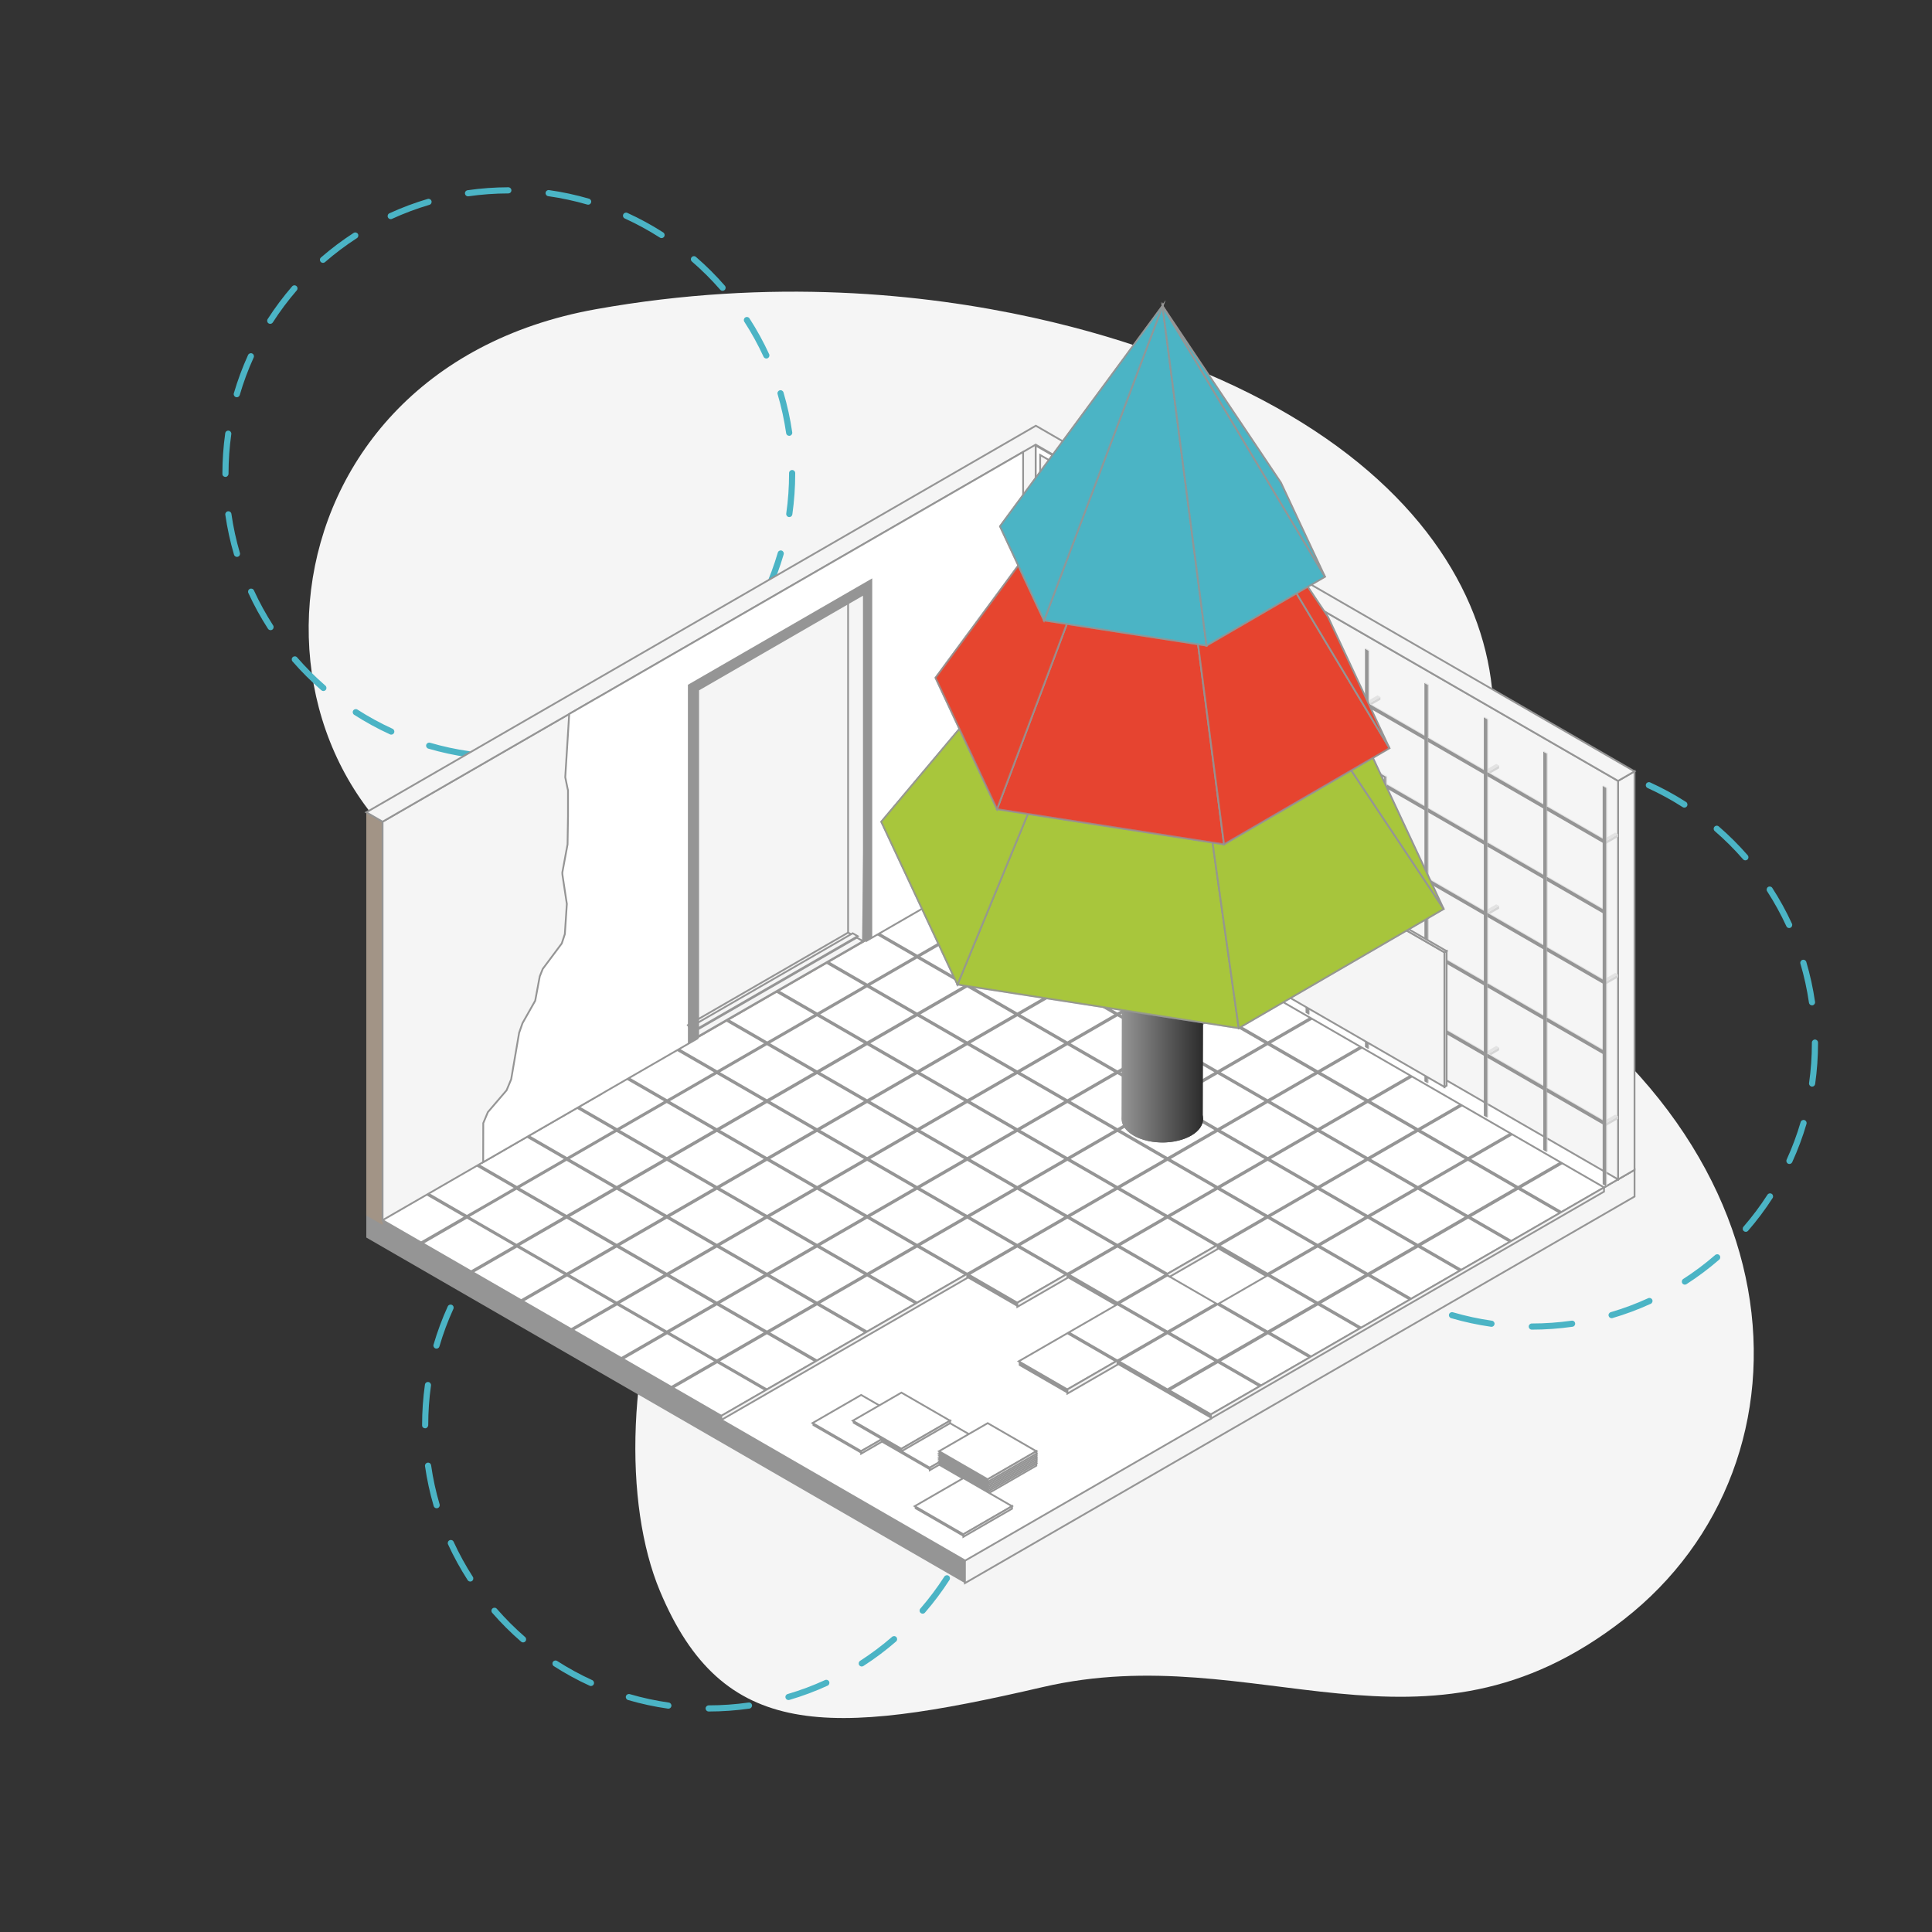 <?xml version="1.0" encoding="UTF-8"?><svg xmlns="http://www.w3.org/2000/svg" xmlns:xlink="http://www.w3.org/1999/xlink" viewBox="0 0 1080 1080"><rect x="0" y="0" width="1080" height="1080" fill="#333333" stroke="none"/><defs><style>.cls-1,.cls-2,.cls-3,.cls-4,.cls-5,.cls-6,.cls-7,.cls-8,.cls-9,.cls-10,.cls-11,.cls-12,.cls-13,.cls-14{stroke:#959595;stroke-miterlimit:10;}.cls-1,.cls-2,.cls-3,.cls-4,.cls-5,.cls-6,.cls-12,.cls-13,.cls-14{mix-blend-mode:multiply;}.cls-1,.cls-2,.cls-11,.cls-14,.cls-15{fill:#4bb4c5;}.cls-1,.cls-5,.cls-13{opacity:.4;}.cls-2,.cls-4,.cls-12{opacity:.2;}.cls-16{fill:url(#linear-gradient);}.cls-16,.cls-17,.cls-18,.cls-15,.cls-19,.cls-20,.cls-21,.cls-22,.cls-23,.cls-24,.cls-25,.cls-26,.cls-27{stroke-width:0px;}.cls-3,.cls-6,.cls-14{opacity:.6;}.cls-3,.cls-10,.cls-12,.cls-13{fill:#a8c63c;}.cls-4,.cls-5,.cls-6,.cls-9{fill:#e64530;}.cls-7{fill:#fff;}.cls-8,.cls-27{fill:#f5f5f5;}.cls-17{fill:url(#linear-gradient-2);}.cls-18{fill:url(#linear-gradient-3);}.cls-28{isolation:isolate;}.cls-19{fill:#959595;}.cls-20{fill:#a29486;}.cls-21{fill:#d5d5d5;}.cls-22{fill:#d6d6d6;}.cls-23{fill:#d8d8d8;}.cls-24{fill:#b1a293;}.cls-25{fill:#e3e3e3;}.cls-26{fill:#ebebeb;}</style><linearGradient id="linear-gradient" x1="627.29" y1="505.42" x2="672.74" y2="505.42" gradientUnits="userSpaceOnUse"><stop offset="0" stop-color="#959595"/><stop offset="1" stop-color="#2b2b2b"/></linearGradient><linearGradient id="linear-gradient-2" x1="627.12" y1="625.49" x2="672.57" y2="625.49" xlink:href="#linear-gradient"/><linearGradient id="linear-gradient-3" x1="626.95" y1="572" x2="672.74" y2="572" xlink:href="#linear-gradient"/></defs><g class="cls-28"><g id="_0"><path class="cls-27" d="m813.05,522.47c198.67,105.56,207.26,294.98,94.76,382.79-112.49,87.8-205.03,10.01-324.88,37.82-119.85,27.81-179.04,30.06-214.06-53.77-40.2-96.24,1.91-329.59,207.62-367.07,205.71-37.48,236.56.23,236.56.23Z"/><path class="cls-27" d="m673.88,208.53c183.73,77.82,191.17,224.33,116.81,296.23-74.35,71.91-182.45,32.14-182.45,32.14,0,0,21.16,159.89-111.79,159.33-121.15-.51-104.88-146.37-221.49-192-150.62-58.94-138.3-296.26,58.25-331.4,196.55-35.14,340.67,35.69,340.67,35.69Z"/><path class="cls-15" d="m284.52,424.91c-.95,0-1.72-.77-1.72-1.72,0-.95.77-1.72,1.72-1.72,7.46,0,14.96-.54,22.29-1.58.95-.14,1.81.52,1.94,1.46.13.94-.52,1.81-1.46,1.94-7.49,1.07-15.15,1.62-22.78,1.62Zm-22.53-1.58c-.08,0-.16,0-.24-.02-7.53-1.07-15.04-2.69-22.32-4.82-.91-.27-1.43-1.22-1.17-2.13.26-.91,1.21-1.43,2.13-1.17,7.12,2.08,14.47,3.67,21.84,4.72.94.13,1.6,1,1.46,1.94-.12.86-.86,1.48-1.7,1.48Zm67.15-4.82c-.74,0-1.43-.49-1.65-1.23-.27-.91.25-1.87,1.16-2.13,7.13-2.09,14.17-4.72,20.93-7.82.87-.39,1.88-.02,2.28.85.4.86.02,1.88-.85,2.28-6.91,3.17-14.11,5.85-21.4,7.99-.16.05-.32.07-.49.07Zm-110.42-7.84c-.24,0-.48-.05-.71-.16-6.91-3.15-13.66-6.84-20.05-10.95-.8-.51-1.03-1.58-.52-2.38.52-.8,1.58-1.03,2.38-.52,6.26,4.03,12.86,7.63,19.62,10.72.86.39,1.24,1.41.85,2.28-.29.63-.91,1-1.56,1Zm151.38-10.91c-.57,0-1.12-.28-1.45-.79-.51-.8-.28-1.86.51-2.38,6.24-4.02,12.26-8.53,17.88-13.41.71-.62,1.8-.55,2.42.17.62.72.55,1.8-.17,2.42-5.74,4.98-11.89,9.59-18.27,13.7-.29.19-.61.27-.93.27Zm-189.31-13.47c-.4,0-.8-.14-1.13-.42-5.74-4.97-11.18-10.4-16.16-16.14-.62-.72-.55-1.8.17-2.42.71-.62,1.8-.55,2.42.17,4.88,5.61,10.2,10.93,15.81,15.79.72.62.79,1.71.17,2.42-.34.39-.82.59-1.3.59Zm223.35-16.06c-.4,0-.8-.14-1.13-.42-.72-.62-.79-1.71-.17-2.42,4.88-5.63,9.39-11.64,13.41-17.89.51-.8,1.58-1.03,2.37-.52.8.51,1.03,1.58.51,2.38-4.11,6.38-8.72,12.53-13.7,18.28-.34.39-.82.59-1.3.59Zm-252.9-17.97c-.57,0-1.12-.28-1.45-.79-4.11-6.38-7.81-13.11-10.97-20.01-.4-.86-.02-1.88.85-2.28.86-.4,1.88-.02,2.28.85,3.1,6.75,6.71,13.34,10.74,19.59.51.8.28,1.86-.51,2.38-.29.19-.61.27-.93.27Zm277.3-19.95c-.24,0-.48-.05-.71-.16-.86-.39-1.24-1.41-.85-2.28,3.1-6.78,5.73-13.82,7.81-20.95.26-.91,1.23-1.44,2.13-1.17.91.27,1.43,1.22,1.17,2.13-2.13,7.28-4.82,14.49-7.99,21.41-.29.63-.91,1-1.56,1Zm-296.08-21.01c-.74,0-1.43-.49-1.65-1.23-2.14-7.28-3.77-14.78-4.86-22.32-.13-.94.52-1.81,1.46-1.94.95-.14,1.81.52,1.95,1.46,1.05,7.37,2.65,14.71,4.75,21.83.27.91-.25,1.87-1.16,2.13-.16.05-.32.07-.49.07Zm308.75-22.25c-.08,0-.16,0-.24-.02-.94-.13-1.59-1-1.46-1.94,1.05-7.33,1.58-14.83,1.58-22.29v-.35c0-.95.77-1.72,1.72-1.72s1.72.77,1.72,1.72v.35c0,7.62-.54,15.28-1.61,22.78-.12.86-.86,1.48-1.7,1.48Zm-315.17-22.45c-.95,0-1.72-.68-1.72-1.63,0-.02,0-.22,0-.24,0-7.5.53-15.1,1.58-22.54.13-.94.99-1.61,1.94-1.46.94.13,1.59,1,1.46,1.94-1.03,7.28-1.55,14.72-1.55,22.12,0,.95-.77,1.81-1.72,1.81Zm315.12-22.97c-.84,0-1.58-.62-1.7-1.47-1.07-7.36-2.67-14.71-4.78-21.83-.27-.91.25-1.87,1.16-2.13.92-.27,1.86.25,2.14,1.16,2.15,7.28,3.79,14.79,4.88,22.31.14.94-.51,1.81-1.45,1.95-.08.01-.17.02-.25.02Zm-308.8-21.57c-.16,0-.32-.02-.48-.07-.91-.27-1.44-1.22-1.17-2.13,2.13-7.3,4.81-14.5,7.96-21.42.4-.87,1.43-1.24,2.28-.85.87.39,1.25,1.41.85,2.28-3.09,6.77-5.71,13.82-7.79,20.96-.22.75-.9,1.24-1.65,1.24Zm296.03-21.65c-.65,0-1.27-.37-1.56-1-3.1-6.74-6.72-13.32-10.76-19.57-.51-.8-.29-1.86.51-2.38.8-.52,1.86-.29,2.38.51,4.13,6.39,7.83,13.12,10.99,20,.4.86.02,1.88-.84,2.28-.23.11-.48.16-.72.16Zm-277.33-19.38c-.32,0-.64-.09-.93-.27-.8-.51-1.03-1.58-.52-2.38,4.1-6.38,8.7-12.54,13.68-18.29.62-.72,1.71-.8,2.42-.18.72.62.8,1.71.18,2.42-4.87,5.63-9.37,11.65-13.38,17.9-.33.51-.88.79-1.45.79Zm252.87-18.46c-.48,0-.96-.2-1.3-.59-4.88-5.61-10.2-10.91-15.83-15.77-.72-.62-.8-1.71-.18-2.42.62-.72,1.71-.8,2.42-.18,5.75,4.97,11.19,10.39,16.18,16.12.62.72.55,1.8-.17,2.42-.32.28-.73.42-1.13.42Zm-223.38-15.63c-.48,0-.96-.2-1.3-.59-.62-.72-.55-1.8.17-2.42,5.74-4.99,11.88-9.6,18.25-13.72.8-.52,1.86-.28,2.38.51.51.8.28,1.86-.51,2.38-6.24,4.03-12.25,8.54-17.86,13.43-.33.28-.73.42-1.13.42Zm189.27-13.84c-.32,0-.64-.09-.93-.27-6.27-4.02-12.88-7.62-19.63-10.7-.86-.39-1.25-1.41-.85-2.28.4-.87,1.42-1.24,2.28-.85,6.9,3.14,13.65,6.82,20.06,10.93.8.51,1.03,1.58.52,2.37-.33.51-.88.79-1.45.79Zm-151.42-10.6c-.65,0-1.27-.37-1.56-1-.4-.86-.02-1.88.85-2.28,6.9-3.17,14.1-5.87,21.38-8.02.91-.27,1.87.25,2.13,1.16.27.91-.25,1.87-1.16,2.14-7.13,2.1-14.16,4.74-20.92,7.84-.23.11-.48.16-.72.16Zm110.38-8.08c-.16,0-.32-.02-.48-.07-7.13-2.07-14.48-3.65-21.85-4.69-.94-.13-1.59-1-1.46-1.94.13-.94,1-1.6,1.94-1.46,7.53,1.06,15.04,2.67,22.33,4.8.91.26,1.44,1.22,1.17,2.13-.22.75-.91,1.24-1.65,1.24Zm-67.16-4.67c-.84,0-1.58-.62-1.7-1.47-.14-.94.52-1.81,1.46-1.95,7.49-1.08,15.16-1.63,22.78-1.65h0c.95,0,1.72.77,1.72,1.72,0,.95-.77,1.72-1.72,1.72-7.46.01-14.96.55-22.29,1.61-.08.01-.16.02-.25.02Z"/><path class="cls-15" d="m396.15,956.74c-.95,0-1.72-.77-1.72-1.72,0-.95.77-1.72,1.72-1.72,7.46,0,14.96-.54,22.29-1.58.95-.14,1.81.52,1.94,1.46.13.94-.52,1.81-1.46,1.94-7.49,1.07-15.15,1.62-22.78,1.62Zm-22.53-1.58c-.08,0-.16,0-.24-.02-7.53-1.07-15.04-2.69-22.32-4.82-.91-.27-1.43-1.22-1.17-2.13.26-.91,1.21-1.43,2.13-1.17,7.12,2.08,14.47,3.67,21.84,4.72.94.13,1.6,1,1.46,1.94-.12.86-.86,1.48-1.7,1.48Zm67.15-4.82c-.74,0-1.43-.49-1.65-1.23-.27-.91.25-1.87,1.16-2.13,7.13-2.09,14.17-4.72,20.93-7.82.87-.39,1.88-.02,2.28.85.4.86.02,1.88-.85,2.28-6.91,3.17-14.11,5.85-21.4,7.99-.16.05-.32.07-.49.07Zm-110.42-7.84c-.24,0-.48-.05-.71-.16-6.91-3.15-13.66-6.84-20.05-10.95-.8-.51-1.03-1.58-.52-2.38.52-.8,1.58-1.03,2.38-.52,6.26,4.03,12.86,7.63,19.62,10.72.86.39,1.24,1.41.85,2.28-.29.63-.91,1-1.56,1Zm151.38-10.91c-.57,0-1.12-.28-1.45-.79-.51-.8-.28-1.86.51-2.38,6.24-4.02,12.26-8.53,17.88-13.41.71-.62,1.8-.55,2.42.17.62.72.55,1.8-.17,2.42-5.74,4.98-11.89,9.59-18.27,13.7-.29.19-.61.27-.93.27Zm-189.31-13.47c-.4,0-.8-.14-1.13-.42-5.74-4.97-11.18-10.4-16.16-16.14-.62-.72-.55-1.8.17-2.42.71-.62,1.8-.55,2.42.17,4.88,5.61,10.2,10.93,15.81,15.79.72.62.79,1.71.17,2.42-.34.39-.82.59-1.3.59Zm223.35-16.06c-.4,0-.8-.14-1.13-.42-.72-.62-.79-1.71-.17-2.42,4.88-5.63,9.39-11.64,13.41-17.89.51-.8,1.58-1.03,2.37-.52.8.51,1.03,1.58.51,2.38-4.11,6.38-8.72,12.53-13.7,18.28-.34.39-.82.59-1.3.59Zm-252.9-17.97c-.57,0-1.12-.28-1.45-.79-4.11-6.38-7.81-13.11-10.97-20.01-.4-.86-.02-1.88.85-2.28.86-.4,1.88-.02,2.28.85,3.1,6.75,6.71,13.34,10.74,19.59.51.8.28,1.86-.51,2.38-.29.19-.61.27-.93.27Zm277.3-19.95c-.24,0-.48-.05-.71-.16-.86-.39-1.24-1.41-.85-2.28,3.1-6.78,5.73-13.82,7.81-20.95.26-.91,1.23-1.44,2.13-1.17.91.27,1.43,1.22,1.17,2.13-2.13,7.28-4.82,14.49-7.99,21.41-.29.63-.91,1-1.56,1Zm-296.08-21.01c-.74,0-1.43-.49-1.65-1.23-2.14-7.28-3.77-14.78-4.86-22.32-.13-.94.52-1.81,1.46-1.94.95-.14,1.81.52,1.95,1.46,1.05,7.37,2.65,14.71,4.75,21.83.27.91-.25,1.87-1.16,2.13-.16.05-.32.07-.49.07Zm308.75-22.25c-.08,0-.16,0-.24-.02-.94-.13-1.59-1-1.46-1.94,1.05-7.33,1.58-14.83,1.58-22.29v-.35c0-.95.77-1.72,1.72-1.72s1.72.77,1.72,1.72v.35c0,7.62-.54,15.28-1.61,22.78-.12.86-.86,1.48-1.7,1.48Zm-315.17-22.45c-.95,0-1.72-.68-1.72-1.63,0-.02,0-.22,0-.24,0-7.5.53-15.1,1.58-22.54.13-.94.99-1.61,1.94-1.46.94.13,1.59,1,1.46,1.94-1.03,7.28-1.55,14.72-1.55,22.12,0,.95-.77,1.81-1.72,1.81Zm315.12-22.97c-.84,0-1.58-.62-1.7-1.47-1.07-7.36-2.67-14.71-4.78-21.83-.27-.91.25-1.87,1.16-2.13.92-.27,1.86.25,2.14,1.16,2.15,7.28,3.79,14.79,4.88,22.31.14.94-.51,1.81-1.45,1.95-.08.01-.17.02-.25.02Zm-308.8-21.57c-.16,0-.32-.02-.48-.07-.91-.27-1.44-1.22-1.17-2.13,2.13-7.3,4.81-14.5,7.96-21.42.4-.87,1.43-1.24,2.28-.85.87.39,1.25,1.41.85,2.28-3.09,6.77-5.71,13.82-7.79,20.96-.22.75-.9,1.24-1.65,1.24Zm296.03-21.65c-.65,0-1.27-.37-1.56-1-3.1-6.74-6.72-13.32-10.76-19.57-.51-.8-.29-1.86.51-2.38.8-.52,1.86-.29,2.38.51,4.13,6.39,7.83,13.12,10.99,20,.4.86.02,1.88-.84,2.28-.23.11-.48.16-.72.16Zm-277.33-19.38c-.32,0-.64-.09-.93-.27-.8-.51-1.03-1.58-.52-2.38,4.1-6.38,8.7-12.54,13.68-18.29.62-.72,1.71-.8,2.42-.18.72.62.8,1.71.18,2.42-4.87,5.63-9.37,11.65-13.38,17.9-.33.51-.88.79-1.45.79Zm252.87-18.46c-.48,0-.96-.2-1.3-.59-4.88-5.61-10.2-10.91-15.83-15.77-.72-.62-.8-1.71-.18-2.42.62-.72,1.71-.8,2.42-.18,5.75,4.97,11.19,10.39,16.18,16.12.62.72.55,1.8-.17,2.42-.32.28-.73.42-1.13.42Zm-223.38-15.63c-.48,0-.96-.2-1.3-.59-.62-.72-.55-1.8.17-2.42,5.74-4.99,11.88-9.6,18.25-13.72.8-.52,1.86-.28,2.38.51.51.8.28,1.86-.51,2.38-6.24,4.03-12.25,8.54-17.86,13.43-.33.28-.73.42-1.13.42Zm189.27-13.84c-.32,0-.64-.09-.93-.27-6.27-4.02-12.88-7.62-19.63-10.7-.86-.39-1.25-1.41-.85-2.28.4-.87,1.42-1.24,2.28-.85,6.9,3.14,13.65,6.82,20.06,10.93.8.51,1.03,1.58.52,2.37-.33.51-.88.79-1.45.79Zm-151.42-10.6c-.65,0-1.27-.37-1.56-1-.4-.86-.02-1.88.85-2.28,6.9-3.17,14.1-5.87,21.38-8.02.91-.27,1.87.25,2.13,1.16.27.91-.25,1.87-1.16,2.14-7.13,2.1-14.16,4.74-20.92,7.84-.23.11-.48.16-.72.16Zm110.38-8.08c-.16,0-.32-.02-.48-.07-7.13-2.07-14.48-3.65-21.85-4.69-.94-.13-1.59-1-1.46-1.94.13-.94,1-1.6,1.94-1.46,7.53,1.06,15.04,2.67,22.33,4.8.91.26,1.44,1.22,1.17,2.13-.22.75-.91,1.24-1.65,1.24Zm-67.16-4.67c-.84,0-1.58-.62-1.7-1.47-.14-.94.52-1.81,1.46-1.95,7.49-1.08,15.16-1.63,22.78-1.65h0c.95,0,1.72.77,1.72,1.72,0,.95-.77,1.72-1.72,1.72-7.46.01-14.96.55-22.29,1.61-.08.01-.16.02-.25.02Z"/><path class="cls-15" d="m856.28,743.28c-.95,0-1.72-.77-1.72-1.72,0-.95.77-1.72,1.72-1.72,7.46,0,14.96-.54,22.29-1.58.95-.14,1.81.52,1.94,1.46.13.94-.52,1.81-1.46,1.94-7.49,1.07-15.15,1.62-22.78,1.62Zm-22.53-1.58c-.08,0-.16,0-.24-.02-7.53-1.07-15.04-2.69-22.32-4.82-.91-.27-1.43-1.22-1.17-2.13.26-.91,1.21-1.43,2.13-1.17,7.12,2.08,14.47,3.67,21.84,4.72.94.13,1.6,1,1.46,1.94-.12.86-.86,1.48-1.7,1.48Zm67.15-4.82c-.74,0-1.43-.49-1.65-1.23-.27-.91.25-1.87,1.16-2.13,7.13-2.09,14.17-4.72,20.93-7.82.87-.39,1.88-.02,2.28.85.4.86.02,1.88-.85,2.28-6.91,3.17-14.11,5.85-21.4,7.99-.16.05-.32.07-.49.07Zm-110.42-7.84c-.24,0-.48-.05-.71-.16-6.91-3.15-13.66-6.84-20.05-10.95-.8-.51-1.03-1.58-.52-2.38.52-.8,1.58-1.03,2.38-.52,6.26,4.03,12.86,7.63,19.62,10.72.86.39,1.24,1.41.85,2.28-.29.63-.91,1-1.56,1Zm151.38-10.91c-.57,0-1.12-.28-1.45-.79-.51-.8-.28-1.86.51-2.38,6.24-4.02,12.26-8.53,17.88-13.41.71-.62,1.8-.55,2.42.17.62.72.55,1.8-.17,2.42-5.74,4.98-11.89,9.59-18.27,13.7-.29.19-.61.27-.93.27Zm-189.31-13.47c-.4,0-.8-.14-1.13-.42-5.74-4.97-11.18-10.4-16.16-16.14-.62-.72-.55-1.8.17-2.42.71-.62,1.8-.55,2.42.17,4.88,5.61,10.2,10.93,15.81,15.79.72.62.79,1.71.17,2.42-.34.39-.82.59-1.3.59Zm223.35-16.06c-.4,0-.8-.14-1.13-.42-.72-.62-.79-1.71-.17-2.42,4.88-5.63,9.39-11.64,13.41-17.89.51-.8,1.58-1.03,2.37-.52.8.51,1.03,1.58.51,2.38-4.11,6.38-8.72,12.53-13.7,18.28-.34.39-.82.59-1.3.59Zm-252.9-17.97c-.57,0-1.12-.28-1.45-.79-4.11-6.38-7.81-13.11-10.97-20.01-.4-.86-.02-1.88.85-2.28.86-.4,1.88-.02,2.28.85,3.1,6.75,6.71,13.34,10.74,19.59.51.8.28,1.86-.51,2.38-.29.19-.61.27-.93.27Zm277.3-19.95c-.24,0-.48-.05-.71-.16-.86-.39-1.24-1.41-.85-2.28,3.1-6.78,5.73-13.82,7.81-20.95.26-.91,1.23-1.44,2.13-1.17.91.27,1.43,1.22,1.17,2.13-2.13,7.28-4.82,14.49-7.99,21.41-.29.63-.91,1-1.56,1Zm-296.08-21.01c-.74,0-1.43-.49-1.65-1.23-2.14-7.28-3.77-14.78-4.86-22.32-.13-.94.52-1.81,1.46-1.94.95-.14,1.81.52,1.95,1.46,1.05,7.37,2.65,14.71,4.75,21.83.27.91-.25,1.87-1.16,2.13-.16.05-.32.07-.49.07Zm308.75-22.25c-.08,0-.16,0-.24-.02-.94-.13-1.59-1-1.46-1.94,1.05-7.33,1.58-14.83,1.58-22.29v-.35c0-.95.77-1.72,1.72-1.72s1.72.77,1.72,1.72v.35c0,7.62-.54,15.28-1.61,22.78-.12.86-.86,1.48-1.7,1.48Zm-315.17-22.45c-.95,0-1.72-.68-1.72-1.63,0-.02,0-.22,0-.24,0-7.5.53-15.1,1.58-22.54.13-.94.99-1.61,1.94-1.46.94.13,1.59,1,1.46,1.94-1.03,7.28-1.55,14.72-1.55,22.12,0,.95-.77,1.81-1.72,1.81Zm315.12-22.97c-.84,0-1.58-.62-1.7-1.47-1.07-7.36-2.67-14.71-4.78-21.83-.27-.91.25-1.87,1.16-2.13.92-.27,1.86.25,2.14,1.16,2.15,7.28,3.79,14.79,4.88,22.31.14.94-.51,1.81-1.45,1.95-.08.01-.17.02-.25.02Zm-308.8-21.57c-.16,0-.32-.02-.48-.07-.91-.27-1.44-1.22-1.17-2.13,2.13-7.3,4.81-14.5,7.96-21.42.4-.87,1.43-1.24,2.28-.85.87.39,1.25,1.41.85,2.28-3.09,6.77-5.71,13.82-7.79,20.96-.22.75-.9,1.24-1.65,1.24Zm296.03-21.65c-.65,0-1.27-.37-1.56-1-3.1-6.74-6.72-13.32-10.76-19.57-.51-.8-.29-1.86.51-2.38.8-.52,1.86-.29,2.38.51,4.13,6.39,7.83,13.12,10.99,20,.4.86.02,1.88-.84,2.28-.23.11-.48.16-.72.16Zm-277.33-19.38c-.32,0-.64-.09-.93-.27-.8-.51-1.03-1.58-.52-2.38,4.1-6.38,8.7-12.54,13.68-18.29.62-.72,1.71-.8,2.42-.18.72.62.8,1.71.18,2.42-4.87,5.63-9.37,11.65-13.38,17.9-.33.51-.88.79-1.45.79Zm252.87-18.46c-.48,0-.96-.2-1.3-.59-4.88-5.61-10.2-10.91-15.83-15.77-.72-.62-.8-1.71-.18-2.42.62-.72,1.71-.8,2.42-.18,5.75,4.97,11.19,10.39,16.18,16.12.62.72.55,1.8-.17,2.42-.32.28-.73.42-1.13.42Zm-223.38-15.63c-.48,0-.96-.2-1.3-.59-.62-.72-.55-1.8.17-2.42,5.74-4.99,11.88-9.6,18.25-13.72.8-.52,1.86-.28,2.38.51.51.8.28,1.86-.51,2.38-6.24,4.03-12.25,8.54-17.86,13.43-.33.28-.73.42-1.13.42Zm189.27-13.84c-.32,0-.64-.09-.93-.27-6.27-4.02-12.88-7.62-19.63-10.7-.86-.39-1.25-1.41-.85-2.28.4-.87,1.42-1.24,2.28-.85,6.9,3.14,13.65,6.82,20.06,10.93.8.51,1.03,1.58.52,2.37-.33.51-.88.79-1.45.79Zm-151.42-10.6c-.65,0-1.27-.37-1.56-1-.4-.86-.02-1.88.85-2.28,6.9-3.17,14.1-5.87,21.38-8.02.91-.27,1.87.25,2.13,1.16.27.91-.25,1.87-1.16,2.14-7.13,2.1-14.16,4.74-20.92,7.84-.23.11-.48.16-.72.16Zm110.38-8.08c-.16,0-.32-.02-.48-.07-7.13-2.07-14.48-3.65-21.85-4.69-.94-.13-1.59-1-1.46-1.94.13-.94,1-1.6,1.94-1.46,7.53,1.06,15.04,2.67,22.33,4.8.91.26,1.44,1.22,1.17,2.13-.22.75-.91,1.24-1.65,1.24Zm-67.16-4.67c-.84,0-1.58-.62-1.7-1.47-.14-.94.52-1.81,1.46-1.95,7.49-1.08,15.16-1.63,22.78-1.65h0c.95,0,1.72.77,1.72,1.72,0,.95-.77,1.72-1.72,1.72-7.46.01-14.96.55-22.29,1.61-.08.01-.16.02-.25.02Z"/><g id="_1"><g id="Axonometric_Cube"><polygon id="Cube_face_-_left" class="cls-19" points="539.4 884.99 204.76 691.79 204.76 676.85 539.4 870.05 539.4 884.99"/><polygon id="Cube_face_-_right" class="cls-8" points="913.72 668.88 539.4 884.99 539.4 870.05 913.72 653.94 913.72 668.88"/><path id="Cube_face_-_top" class="cls-7" d="m539.4,870.05l-329.56-190.27c-2.25-1.3-2.25-4.56,0-5.86l177.94-102.73,51.28-26.52,47.04-30.24,92.99-53.69,319.2,202.12-358.88,207.2Z"/><path class="cls-7" d="m875.93,648.7l-.76-.48-26.58,15.35-27.19-15.7,27.84-16.07-.76-.48-27.87,16.09-27.19-15.7,28.76-16.6-.79-.46-28.76,16.6-27.19-15.7,28.76-16.6-.79-.46-28.76,16.6-27.19-15.7,28.76-16.6-.79-.46-28.76,16.6-27.19-15.7,28.76-16.6-.79-.46-28.76,16.6-27.19-15.7,28.76-16.6-.79-.46-28.76,16.6-27.19-15.7,28.76-16.6-.79-.46-28.76,16.6-27.19-15.7,28.76-16.6-.79-.46-28.76,16.6-27.19-15.7,28.76-16.6-.79-.46-28.76,16.6-27.19-15.7,28.76-16.6-.79-.46-28.76,16.6-26.23-15.14-.79.46,26.23,15.14-27.19,15.7-26.23-15.14-.79.46,26.23,15.14-27.19,15.7-26.23-15.14-.79.46,26.23,15.14-27.19,15.7-26.23-15.14-.79.46,26.23,15.14-27.19,15.7-26.23-15.14-.79.46,26.23,15.14-27.19,15.7-26.23-15.14-.79.46,26.23,15.14-27.19,15.7-26.23-15.14-.79.46,26.23,15.14-27.19,15.7-26.23-15.14-.79.46,26.23,15.14-27.19,15.7-26.23-15.14-.79.46,26.23,15.14-27.19,15.7-26.23-15.14-.79.46,26.23,15.14-27.19,15.7-26.23-15.14-.79.46,26.23,15.14-27.19,15.7-26.23-15.14-.79.46,26.23,15.14-24.74,14.28.79.46,24.74-14.28,27.19,15.7-24.74,14.28.79.46,24.74-14.28,27.19,15.7-24.74,14.28.79.46,24.74-14.28,27.19,15.7-24.74,14.28.76.44s24.77-14.26,24.77-14.26l27.19,15.7-24.74,14.28.38.22.41.24,24.74-14.28,27.19,15.7-24.74,14.28s.79.46.79.46l24.74-14.28,27.19,15.7-24.73,14.28s-.01,2.33-.01,2.33l136.17,78.62s137.5-79.37,137.5-79.37v-2.34s-23.43-13.52-23.43-13.52l27.19-15.7,23.43,13.52.79-.46-23.43-13.52,27.19-15.7,23.43,13.52.79-.46-23.43-13.53,27.19-15.7,23.43,13.53.79-.46-23.43-13.53,27.19-15.7,23.43,13.53.79-.46-23.43-13.53,27.19-15.7,23.43,13.53.79-.46-23.43-13.53,27.19-15.7,23.43,13.53.79-.46-23.43-13.53,27.19-15.7,23.43,13.53.79-.46-23.43-13.53,26.55-15.33Zm-56.12-.83l-27.19,15.7-27.19-15.7,27.19-15.7,27.19,15.7Zm-362.27,16.16l27.19-15.7,27.19,15.7-27.19,15.7-27.19-15.7Zm26.4,16.16l-27.19,15.7-27.19-15.7,27.19-15.7,27.19,15.7Zm1.59-32.32l27.19-15.7,27.19,15.7-27.19,15.7-27.19-15.7Zm27.99-16.16l27.19-15.7,27.19,15.7-27.19,15.7-27.19-15.7Zm55.18-.46l-27.19-15.7,27.19-15.7,27.19,15.7-27.19,15.7Zm27.99-15.24l27.19,15.7-27.19,15.7-27.19-15.7,27.19-15.7Zm-27.99,16.16l27.19,15.7-27.19,15.7-27.19-15.7,27.19-15.7Zm27.99,16.16l27.19,15.7-27.19,15.7-27.19-15.7,27.19-15.7Zm.79-.46l27.19-15.7,27.19,15.7-27.19,15.7-27.19-15.7Zm27.99-16.16l27.19-15.7,27.19,15.7-27.19,15.7-27.19-15.7Zm-.79-.46l-27.19-15.7,27.19-15.7,27.19,15.7-27.19,15.7Zm-27.99-16.16l-27.19-15.7,27.19-15.7,27.19,15.7-27.19,15.7Zm-27.99-16.16l-27.19-15.7,27.19-15.7,27.19,15.7-27.19,15.7Zm-.79.46l-27.19,15.7-27.19-15.7,27.19-15.7,27.19,15.7Zm-27.99,16.16l-27.19,15.7-27.19-15.7,27.19-15.7,27.19,15.7Zm-27.99,16.16l-27.19,15.7-27.19-15.7,27.19-15.7,27.19,15.7Zm-27.99,16.16l-27.19,15.7-27.19-15.7,27.19-15.7,27.19,15.7Zm-27.99,16.16l-27.19,15.7-27.19-15.7,27.19-15.7,27.19,15.7Zm-27.99,16.16l-27.19,15.7-27.19-15.7,27.19-15.7,27.19,15.7Zm.79.46l27.19,15.7-27.19,15.7-27.19-15.7,27.19-15.7Zm27.99,16.16l27.19,15.7-27.19,15.7-27.19-15.7,27.19-15.7Zm.79-.46l27.19-15.7,27.19,15.7-27.19,15.7-27.19-15.7Zm27.99-16.16l27.19-15.7,27.19,15.7-27.19,15.7-27.19-15.7Zm27.99-16.16l27.19-15.7,27.19,15.7-27.19,15.7-27.19-15.7Zm55.18.46l27.19,15.7-27.19,15.7-27.19-15.7,27.19-15.7Zm27.99,16.16l27.19,15.7-27.19,15.7-27.19-15.7,27.19-15.7Zm27.99,16.16l27.19,15.7-27.19,15.7-27.19-15.7,27.19-15.7Zm-27.19-16.62l27.19-15.7,27.19,15.7-27.19,15.7-27.19-15.7Zm27.99-16.16l27.19-15.7,27.19,15.7-27.19,15.7-27.19-15.7Zm27.99-16.16l27.19-15.7,27.19,15.7-27.19,15.7-27.19-15.7Zm55.18.46l27.19,15.7-27.19,15.7-27.19-15.7,27.19-15.7Zm.79-.46l27.19-15.7,27.19,15.7-27.19,15.7-27.19-15.7Zm-.79-.46l-27.19-15.7,27.19-15.7,27.19,15.7-27.19,15.7Zm-27.99-16.16l-27.19-15.7,27.19-15.7,27.19,15.7-27.19,15.7Zm-27.99-16.16l-27.19-15.7,27.19-15.7,27.19,15.7-27.19,15.7Zm-27.99-16.16l-27.19-15.7,27.19-15.7,27.19,15.7-27.19,15.7Zm-27.99-16.16l-27.19-15.7,27.19-15.7,27.19,15.7-27.19,15.7Zm-27.99-16.16l-27.19-15.7,27.19-15.7,27.19,15.7-27.19,15.7Zm-.79.46l-27.19,15.7-27.19-15.7,27.19-15.7,27.19,15.7Zm-27.99,16.16l-27.19,15.7-27.19-15.7,27.19-15.7,27.19,15.7Zm-27.99,16.16l-27.19,15.7-27.19-15.7,27.19-15.7,27.19,15.7Zm-27.99,16.16l-27.19,15.7-27.19-15.7,27.19-15.7,27.19,15.7Zm-27.99,16.16l-27.19,15.7-27.19-15.7,27.19-15.7,27.19,15.7Zm-27.99,16.16l-27.19,15.7-27.19-15.7,27.19-15.7,27.19,15.7Zm-27.99,16.16l-27.19,15.7-27.19-15.7,27.19-15.7,27.19,15.7Zm-27.99,16.16l-27.19,15.7-27.19-15.7,27.19-15.7,27.19,15.7Zm.79.46l27.19,15.7-27.19,15.7-27.19-15.7,27.19-15.7Zm27.99,16.16l27.19,15.7-27.19,15.7-27.19-15.7,27.19-15.7Zm27.99,16.16l27.19,15.7-27.19,15.7-27.19-15.7,27.19-15.7Zm27.99,16.16l27.19,15.7-27.19,15.7-27.19-15.7,27.19-15.7Zm.79-.46l27.19-15.7,27.19,15.7-27.19,15.7-27.19-15.7Zm27.99-16.16l27.19-15.7,27.19,15.7-27.19,15.7-27.19-15.7Zm27.99-16.16l27.19-15.7,27.19,15.7-27.19,15.7-27.19-15.7Zm55.18.46l27.19,15.7-27.19,15.7-27.19-15.7,27.19-15.7Zm27.99,48.48l27.19,15.7-27.19,15.7-27.19-15.7,27.19-15.7Zm.79-.46l27.19-15.7,27.19,15.7-27.19,15.7-27.19-15.7Zm27.99-16.16l27.19-15.7,27.19,15.7-27.19,15.7-27.19-15.7Zm27.19-16.62l-27.19-15.7,27.19-15.7,27.19,15.7-27.19,15.7Zm.79-31.86l27.19-15.7,27.19,15.7-27.19,15.7-27.19-15.7Zm55.18.46l27.19,15.7-27.19,15.7-27.19-15.7,27.19-15.7Zm.79-.46l27.19-15.7,27.19,15.7-27.19,15.7-27.19-15.7Zm27.99-16.16l27.19-15.7,27.19,15.7-27.19,15.7-27.19-15.7Zm54.39-32.32l-27.19,15.7-27.19-15.7,27.19-15.7,27.19,15.7Zm-27.99-16.16l-27.19,15.7-27.19-15.7,27.19-15.7,27.19,15.7Zm-27.99-16.16l-27.19,15.7-27.19-15.7,27.19-15.7,27.19,15.7Zm-27.99-16.16l-27.19,15.7-27.19-15.7,27.19-15.7,27.19,15.7Zm-27.99-16.16l-27.19,15.7-27.19-15.7,27.19-15.7,27.19,15.7Zm-27.99-16.16l-27.19,15.7-27.19-15.7,27.19-15.7,27.19,15.7Zm-27.99-16.16l-27.19,15.7-27.19-15.7,27.19-15.7,27.19,15.7Zm-55.18-31.86l27.19,15.7-27.19,15.7-27.19-15.7,27.19-15.7Zm-27.99,16.16l27.19,15.7-27.19,15.7-27.19-15.7,27.19-15.7Zm-27.99,16.16l27.19,15.7-27.19,15.7-27.19-15.7,27.19-15.7Zm-27.99,16.16l27.19,15.7-27.19,15.7-27.19-15.7,27.19-15.7Zm-27.99,16.16l27.19,15.7-27.19,15.7-27.19-15.7,27.19-15.7Zm-27.99,16.16l27.19,15.7-27.19,15.7-27.19-15.7,27.19-15.7Zm-27.99,16.16l27.19,15.7-27.19,15.7-27.19-15.7,27.19-15.7Zm-27.99,16.16l27.19,15.7-27.19,15.7-27.19-15.7,27.19-15.7Zm-27.99,16.16l27.19,15.7-27.19,15.7-27.19-15.7,27.19-15.7Zm-27.99,16.16l27.19,15.7-27.19,15.7-27.19-15.7,27.19-15.7Zm-55.18,31.86l27.19-15.7,27.19,15.7-27.19,15.7-27.19-15.7Zm27.99,16.16l27.19-15.7,27.19,15.7-27.19,15.7-27.19-15.7Zm27.99,16.16l27.19-15.7,27.19,15.7-27.19,15.7-27.19-15.7Zm27.99,16.16l27.19-15.7,27.19,15.7-27.19,15.7-27.19-15.7Zm27.99,16.16l27.19-15.7,27.19,15.7-27.19,15.7-27.19-15.7Zm27.99,16.16l27.19-15.7,27.19,15.7-27.19,15.7-27.19-15.7Zm251.11,15.7l-27.19-15.7,27.19-15.7,27.19,15.7-27.19,15.7Zm27.99-16.16l-27.19-15.7,27.19-15.7,27.19,15.7-27.19,15.7Zm27.99-16.16l-27.19-15.7,27.19-15.7,27.19,15.7-27.19,15.7Zm27.99-16.16l-27.19-15.7,27.19-15.7,27.19,15.7-27.19,15.7Zm27.99-16.16l-27.19-15.7,27.19-15.7,27.19,15.7-27.19,15.7Zm27.99-16.16l-27.19-15.7,27.19-15.7,27.19,15.7-27.19,15.7Zm27.99-16.16l-27.19-15.7,27.19-15.7,27.19,15.7-27.19,15.7Z"/><polygon class="cls-19" points="213.86 682.1 213.86 684.44 403.22 793.77 403.22 791.43 213.86 682.1"/><polygon class="cls-19" points="624.68 760.52 624.68 762.86 676.89 793 676.89 790.67 624.68 760.52"/><polygon class="cls-8" points="624.68 760.52 624.68 762.86 596.69 779.02 596.69 776.69 624.68 760.52"/><polygon class="cls-8" points="596.69 712.05 596.69 714.38 568.7 730.55 568.7 728.21 596.69 712.05"/><polygon class="cls-19" points="569.51 760.99 569.51 763.33 596.69 779.02 596.69 776.69 569.51 760.99"/><polygon class="cls-19" points="596.69 712.05 596.69 714.38 623.44 729.83 625.46 728.66 596.69 712.05"/><polygon class="cls-8" points="540.7 712.05 540.7 714.39 403.22 793.76 403.22 791.42 540.7 712.05"/><polygon class="cls-19" points="540.7 712.05 540.7 714.39 568.7 730.55 568.69 728.21 540.7 712.05"/><polygon class="cls-8" points="680.67 695.89 680.67 698.22 653.92 713.67 651.9 712.5 680.67 695.89"/><polygon class="cls-19" points="680.67 695.89 680.67 698.22 707.42 713.67 709.44 712.5 680.67 695.89"/><polygon class="cls-8" points="676.89 790.67 676.89 793 896.66 666.12 896.66 663.78 676.89 790.67"/><path class="cls-7" d="m579.08,460.73l-17.04,9.84,334.64,193.2,14.26-8.23c1.24-.71,1.24-2.5,0-3.21l-331.86-191.6Z"/><polygon class="cls-24" points="357.98 598.87 504.83 514.1 496.16 508.61 486.09 514.42 390.63 569.53 348.9 593.63 357.98 598.87"/></g><polygon id="Cube_face_-_left-2" class="cls-20" points="213.86 459.34 204.76 454.08 204.76 679.47 213.86 684.73 213.86 459.34"/><polygon id="Cube_face_-_left-3" class="cls-23" points="484.47 316.98 475.37 311.72 475.37 520.6 484.47 525.85 484.47 316.98"/><polygon class="cls-27" points="569.33 254.11 569.33 476.87 583.59 468.63 583.59 245.87 569.33 254.11"/><polygon class="cls-8" points="336.3 388.65 213.86 459.34 213.86 682.1 220.62 678.19 336.3 611.41 336.3 388.65"/><g id="Axonometric_Cube-2"><polygon id="Cube_face_-_left-4" class="cls-8" points="904.51 436.52 913.71 431.2 913.71 653.97 904.51 659.28 904.51 436.52"/><path class="cls-8" d="m578.93,248.54v222.76l325.58,187.98v-222.76l-325.58-187.97Z"/><polygon class="cls-8" points="913.71 431.2 579.05 237.99 204.76 454.08 213.86 459.34 578.95 248.55 904.51 436.52 913.71 431.2"/></g><path class="cls-7" d="m333.85,390.06h0s-15.66,9.06-15.66,9.06l-2.21,35.34,1.33,6.5.21.83v14.51s-.25,15.7-.25,15.7l-2.92,15.73c-.01.52.02,1.04.1,1.56l2.42,16.03-1.11,16.82-1.72,5.24-10.65,14.26-1.66,4.15-2.54,13.6-7.1,12.56-1.89,5.38-4.45,26.02-2.56,6.12-10.48,12.24-2.56,6.13-.05,21.83,119.61-69.06h0s.23-.14.23-.14v-196.07l94.55-54.53v196.01l87.44-50.48v-222.76l-238.06,137.44Z"/><g id="Axonometric_Cube-3"><polygon id="Cube_face_-_left-5" class="cls-21" points="831.42 433.29 838.02 429.48 838.02 427.95 831.42 431.77 831.42 433.29"/><polygon id="Cube_face_-_right-2" class="cls-19" points="829.8 432.35 831.42 433.29 831.42 431.77 829.8 430.83 829.8 432.35"/><polygon id="Cube_face_-_top-2" class="cls-25" points="831.42 431.77 838.02 427.95 836.4 427.02 829.8 430.83 831.42 431.77"/></g><g id="Axonometric_Cube-4"><polygon id="Cube_face_-_left-6" class="cls-21" points="831.42 511.76 838.02 507.95 838.02 506.43 831.42 510.24 831.42 511.76"/><polygon id="Cube_face_-_right-3" class="cls-19" points="829.8 510.83 831.42 511.76 831.42 510.24 829.8 509.3 829.8 510.83"/><polygon id="Cube_face_-_top-3" class="cls-25" points="831.42 510.24 838.02 506.43 836.4 505.49 829.8 509.3 831.42 510.24"/></g><g id="Axonometric_Cube-5"><polygon id="Cube_face_-_left-7" class="cls-21" points="831.42 590.95 838.02 587.14 838.02 585.62 831.42 589.43 831.42 590.95"/><polygon id="Cube_face_-_right-4" class="cls-19" points="829.8 590.02 831.42 590.95 831.42 589.43 829.8 588.5 829.8 590.02"/><polygon id="Cube_face_-_top-4" class="cls-25" points="831.42 589.43 838.02 585.62 836.4 584.68 829.8 588.5 831.42 589.43"/></g><g id="Axonometric_Cube-6"><polygon id="Cube_face_-_left-8" class="cls-21" points="765.04 394.97 771.65 391.15 771.65 389.63 765.04 393.44 765.04 394.97"/><polygon id="Cube_face_-_right-5" class="cls-19" points="763.42 394.03 765.04 394.97 765.04 393.44 763.42 392.51 763.42 394.03"/><polygon id="Cube_face_-_top-5" class="cls-25" points="765.04 393.44 771.65 389.63 770.03 388.7 763.42 392.51 765.04 393.44"/></g><g id="Axonometric_Cube-7"><polygon id="Cube_face_-_left-9" class="cls-21" points="765.04 473.44 771.65 469.63 771.65 468.11 765.04 471.92 765.04 473.44"/><polygon id="Cube_face_-_right-6" class="cls-19" points="763.42 472.51 765.04 473.44 765.04 471.92 763.42 470.98 763.42 472.51"/><polygon id="Cube_face_-_top-6" class="cls-25" points="765.04 471.92 771.65 468.11 770.03 467.17 763.42 470.98 765.04 471.92"/></g><g id="Axonometric_Cube-8"><polygon id="Cube_face_-_left-10" class="cls-21" points="765.04 552.63 771.65 548.82 771.65 547.3 765.04 551.11 765.04 552.63"/><polygon id="Cube_face_-_right-7" class="cls-19" points="763.42 551.7 765.04 552.63 765.04 551.11 763.42 550.18 763.42 551.7"/><polygon id="Cube_face_-_top-7" class="cls-25" points="765.04 551.11 771.65 547.3 770.03 546.36 763.42 550.18 765.04 551.11"/></g><g id="Axonometric_Cube-9"><polygon id="Cube_face_-_left-11" class="cls-21" points="698.67 356.65 705.27 352.83 705.27 351.31 698.67 355.12 698.67 356.65"/><polygon id="Cube_face_-_right-8" class="cls-19" points="697.05 355.71 698.67 356.65 698.67 355.12 697.05 354.19 697.05 355.71"/><polygon id="Cube_face_-_top-8" class="cls-25" points="698.67 355.12 705.27 351.31 703.65 350.38 697.05 354.19 698.67 355.12"/></g><g id="Axonometric_Cube-10"><polygon id="Cube_face_-_left-12" class="cls-21" points="698.67 435.12 705.27 431.31 705.27 429.78 698.67 433.6 698.67 435.12"/><polygon id="Cube_face_-_right-9" class="cls-19" points="697.05 434.18 698.67 435.12 698.67 433.6 697.05 432.66 697.05 434.18"/><polygon id="Cube_face_-_top-9" class="cls-25" points="698.67 433.6 705.27 429.78 703.65 428.85 697.05 432.66 698.67 433.6"/></g><g id="Axonometric_Cube-11"><polygon id="Cube_face_-_left-13" class="cls-21" points="698.67 514.31 705.27 510.5 705.27 508.98 698.67 512.79 698.67 514.31"/><polygon id="Cube_face_-_right-10" class="cls-19" points="697.05 513.38 698.67 514.31 698.67 512.79 697.05 511.85 697.05 513.38"/><polygon id="Cube_face_-_top-10" class="cls-25" points="698.67 512.79 705.27 508.98 703.65 508.04 697.05 511.85 698.67 512.79"/></g><g id="Axonometric_Cube-12"><polygon id="Cube_face_-_left-14" class="cls-25" points="571.69 281.67 572.18 281.39 697.43 353.71 696.95 353.99 571.69 281.67"/><polygon id="Cube_face_-_right-11" class="cls-19" points="571.69 283.92 571.69 281.67 696.95 353.99 696.95 356.24 571.69 283.92"/><polygon id="Cube_face_-_top-11" class="cls-25" points="696.95 353.99 697.43 353.71 697.43 355.96 696.95 356.24 696.95 353.99"/></g><g id="Axonometric_Cube-13"><polygon id="Cube_face_-_left-15" class="cls-25" points="571.69 321.02 572.18 320.74 697.43 393.06 696.95 393.34 571.69 321.02"/><polygon id="Cube_face_-_right-12" class="cls-19" points="571.69 323.27 571.69 321.02 696.95 393.34 696.95 395.59 571.69 323.27"/><polygon id="Cube_face_-_top-12" class="cls-25" points="696.95 393.34 697.43 393.06 697.43 395.31 696.95 395.59 696.95 393.34"/></g><g id="Axonometric_Cube-14"><polygon id="Cube_face_-_left-16" class="cls-25" points="571.69 360.37 572.18 360.09 697.43 432.4 696.95 432.68 571.69 360.37"/><polygon id="Cube_face_-_right-13" class="cls-19" points="571.69 362.62 571.69 360.37 696.95 432.68 696.95 434.93 571.69 362.62"/><polygon id="Cube_face_-_top-13" class="cls-25" points="696.95 432.68 697.43 432.4 697.43 434.65 696.95 434.93 696.95 432.68"/></g><g id="Axonometric_Cube-15"><polygon id="Cube_face_-_left-17" class="cls-25" points="571.69 399.72 572.18 399.44 697.43 471.75 696.95 472.03 571.69 399.72"/><polygon id="Cube_face_-_right-14" class="cls-19" points="571.69 401.97 571.69 399.72 696.95 472.03 696.95 474.28 571.69 401.97"/><polygon id="Cube_face_-_top-14" class="cls-25" points="696.95 472.03 697.43 471.75 697.43 474 696.95 474.28 696.95 472.03"/></g><g id="Axonometric_Cube-16"><polygon id="Cube_face_-_left-18" class="cls-25" points="571.69 439.07 572.18 438.79 697.43 511.1 696.95 511.38 571.69 439.07"/><polygon id="Cube_face_-_right-15" class="cls-19" points="571.69 441.32 571.69 439.07 696.95 511.38 696.95 513.63 571.69 441.32"/><polygon id="Cube_face_-_top-15" class="cls-25" points="696.95 511.38 697.43 511.1 697.43 513.35 696.95 513.63 696.95 511.38"/></g><g id="Axonometric_Cube-17"><polygon id="Cube_face_-_left-19" class="cls-21" points="698.56 548.07 699.05 547.8 699.05 325.09 698.56 325.36 698.56 548.07"/><polygon id="Cube_face_-_right-16" class="cls-19" points="696.62 546.95 698.56 548.07 698.56 325.36 696.62 324.24 696.62 546.95"/><polygon id="Cube_face_-_top-16" class="cls-25" points="698.56 325.36 699.05 325.09 697.1 323.96 696.62 324.24 698.56 325.36"/><polygon id="Cube_face_-_left-20" class="cls-21" points="662.71 527.39 663.19 527.11 663.19 304.4 662.71 304.68 662.71 527.39"/><polygon id="Cube_face_-_top-17" class="cls-25" points="662.71 304.68 663.19 304.4 661.24 303.28 660.76 303.55 662.71 304.68"/><polygon id="Cube_face_-_left-21" class="cls-21" points="626.85 506.69 627.33 506.41 627.33 283.7 626.85 283.98 626.85 506.69"/><polygon id="Cube_face_-_top-18" class="cls-25" points="626.85 283.98 627.33 283.7 625.38 282.57 624.9 282.85 626.85 283.98"/><polygon id="Cube_face_-_left-22" class="cls-21" points="590.99 485.98 591.47 485.7 591.47 262.99 590.99 263.27 590.99 485.98"/><polygon id="Cube_face_-_top-19" class="cls-25" points="590.99 263.27 591.47 262.99 589.52 261.87 589.04 262.15 590.99 263.27"/></g><g id="Axonometric_Cube-18"><polygon id="Cube_face_-_left-23" class="cls-25" points="698.56 354.92 699.04 354.64 730.64 372.88 730.16 373.16 698.56 354.92"/><polygon id="Cube_face_-_right-17" class="cls-19" points="698.56 357.17 698.56 354.92 730.16 373.16 730.16 375.41 698.56 357.17"/><polygon id="Cube_face_-_top-20" class="cls-25" points="730.16 373.16 730.64 372.88 730.64 375.13 730.16 375.41 730.16 373.16"/></g><g id="Axonometric_Cube-19"><polygon id="Cube_face_-_left-24" class="cls-25" points="698.56 394.26 699.04 393.99 730.64 412.23 730.16 412.51 698.56 394.26"/><polygon id="Cube_face_-_right-18" class="cls-19" points="698.56 396.51 698.56 394.26 730.16 412.51 730.16 414.76 698.56 396.51"/><polygon id="Cube_face_-_top-21" class="cls-25" points="730.16 412.51 730.64 412.23 730.64 414.48 730.16 414.76 730.16 412.51"/></g><g id="Axonometric_Cube-20"><polygon id="Cube_face_-_left-25" class="cls-25" points="698.56 433.61 699.04 433.33 730.64 451.58 730.16 451.86 698.56 433.61"/><polygon id="Cube_face_-_right-19" class="cls-19" points="698.56 435.86 698.56 433.61 730.16 451.86 730.16 454.11 698.56 435.86"/><polygon id="Cube_face_-_top-22" class="cls-25" points="730.16 451.86 730.64 451.58 730.64 453.83 730.16 454.11 730.16 451.86"/></g><g id="Axonometric_Cube-21"><polygon id="Cube_face_-_left-26" class="cls-25" points="698.56 472.96 699.04 472.68 730.64 490.93 730.16 491.21 698.56 472.96"/><polygon id="Cube_face_-_right-20" class="cls-19" points="698.56 475.21 698.56 472.96 730.16 491.21 730.16 493.46 698.56 475.21"/><polygon id="Cube_face_-_top-23" class="cls-25" points="730.16 491.21 730.64 490.93 730.64 493.18 730.16 493.46 730.16 491.21"/></g><g id="Axonometric_Cube-22"><polygon id="Cube_face_-_left-27" class="cls-25" points="698.56 512.31 699.04 512.03 730.64 530.28 730.16 530.56 698.56 512.31"/><polygon id="Cube_face_-_right-21" class="cls-19" points="698.56 514.56 698.56 512.31 730.16 530.56 730.16 532.81 698.56 514.56"/><polygon id="Cube_face_-_top-24" class="cls-25" points="730.16 530.56 730.64 530.28 730.64 532.53 730.16 532.81 730.16 530.56"/></g><g id="Axonometric_Cube-23"><polygon id="Cube_face_-_left-28" class="cls-21" points="731.78 567.25 732.26 566.97 732.26 344.26 731.78 344.54 731.78 567.25"/><polygon id="Cube_face_-_right-22" class="cls-19" points="729.83 566.13 731.78 567.25 731.78 344.54 729.83 343.42 729.83 566.13"/><polygon id="Cube_face_-_top-25" class="cls-25" points="731.78 344.54 732.26 344.26 730.31 343.14 729.83 343.42 731.78 344.54"/></g><g id="Axonometric_Cube-24"><polygon id="Cube_face_-_left-29" class="cls-25" points="731.77 374.09 732.25 373.81 763.86 392.06 763.37 392.34 731.77 374.09"/><polygon id="Cube_face_-_right-23" class="cls-19" points="731.77 376.34 731.77 374.09 763.37 392.34 763.37 394.59 731.77 376.34"/><polygon id="Cube_face_-_top-26" class="cls-25" points="763.37 392.34 763.86 392.06 763.86 394.31 763.37 394.59 763.37 392.34"/></g><g id="Axonometric_Cube-25"><polygon id="Cube_face_-_left-30" class="cls-25" points="731.77 413.44 732.25 413.16 763.86 431.41 763.37 431.69 731.77 413.44"/><polygon id="Cube_face_-_right-24" class="cls-19" points="731.77 415.69 731.77 413.44 763.37 431.69 763.37 433.94 731.77 415.69"/><polygon id="Cube_face_-_top-27" class="cls-25" points="763.37 431.69 763.86 431.41 763.86 433.66 763.37 433.94 763.37 431.69"/></g><g id="Axonometric_Cube-26"><polygon id="Cube_face_-_left-31" class="cls-25" points="731.77 452.79 732.25 452.51 763.86 470.76 763.37 471.03 731.77 452.79"/><polygon id="Cube_face_-_right-25" class="cls-19" points="731.77 455.04 731.77 452.79 763.37 471.03 763.37 473.29 731.77 455.04"/><polygon id="Cube_face_-_top-28" class="cls-25" points="763.37 471.03 763.86 470.76 763.86 473.01 763.37 473.29 763.37 471.03"/></g><g id="Axonometric_Cube-27"><polygon id="Cube_face_-_left-32" class="cls-25" points="731.77 492.14 732.25 491.86 763.86 510.1 763.37 510.38 731.77 492.14"/><polygon id="Cube_face_-_right-26" class="cls-19" points="731.77 494.39 731.77 492.14 763.37 510.38 763.37 512.63 731.77 494.39"/><polygon id="Cube_face_-_top-29" class="cls-25" points="763.37 510.38 763.86 510.1 763.86 512.35 763.37 512.63 763.37 510.38"/></g><g id="Axonometric_Cube-28"><polygon id="Cube_face_-_left-33" class="cls-25" points="731.77 531.48 732.25 531.21 763.86 549.45 763.37 549.73 731.77 531.48"/><polygon id="Cube_face_-_right-27" class="cls-19" points="731.77 533.74 731.77 531.48 763.37 549.73 763.37 551.98 731.77 533.74"/><polygon id="Cube_face_-_top-30" class="cls-25" points="763.37 549.73 763.86 549.45 763.86 551.7 763.37 551.98 763.37 549.73"/></g><g id="Axonometric_Cube-29"><polygon id="Cube_face_-_left-34" class="cls-21" points="764.99 586.43 765.48 586.15 765.48 363.44 764.99 363.72 764.99 586.43"/><polygon id="Cube_face_-_right-28" class="cls-19" points="763.04 585.3 764.99 586.43 764.99 363.72 763.04 362.59 763.04 585.3"/><polygon id="Cube_face_-_top-31" class="cls-25" points="764.99 363.72 765.48 363.44 763.53 362.31 763.04 362.59 764.99 363.72"/></g><g id="Axonometric_Cube-30"><polygon id="Cube_face_-_left-35" class="cls-25" points="764.98 393.27 765.47 392.99 797.07 411.23 796.59 411.51 764.98 393.27"/><polygon id="Cube_face_-_right-29" class="cls-19" points="764.98 395.52 764.98 393.27 796.59 411.51 796.59 413.76 764.98 395.52"/><polygon id="Cube_face_-_top-32" class="cls-25" points="796.59 411.51 797.07 411.23 797.07 413.49 796.59 413.76 796.59 411.51"/></g><g id="Axonometric_Cube-31"><polygon id="Cube_face_-_left-36" class="cls-25" points="764.98 432.62 765.47 432.34 797.07 450.58 796.59 450.86 764.98 432.62"/><polygon id="Cube_face_-_right-30" class="cls-19" points="764.98 434.87 764.98 432.62 796.59 450.86 796.59 453.11 764.98 434.87"/><polygon id="Cube_face_-_top-33" class="cls-25" points="796.59 450.86 797.07 450.58 797.07 452.83 796.59 453.11 796.59 450.86"/></g><g id="Axonometric_Cube-32"><polygon id="Cube_face_-_left-37" class="cls-25" points="764.98 471.96 765.47 471.68 797.07 489.93 796.59 490.21 764.98 471.96"/><polygon id="Cube_face_-_right-31" class="cls-19" points="764.98 474.21 764.98 471.96 796.59 490.21 796.59 492.46 764.98 474.21"/><polygon id="Cube_face_-_top-34" class="cls-25" points="796.59 490.21 797.07 489.93 797.07 492.18 796.59 492.46 796.59 490.21"/></g><g id="Axonometric_Cube-33"><polygon id="Cube_face_-_left-38" class="cls-25" points="764.98 511.31 765.47 511.03 797.07 529.28 796.59 529.56 764.98 511.31"/><polygon id="Cube_face_-_right-32" class="cls-19" points="764.98 513.56 764.98 511.31 796.59 529.56 796.59 531.81 764.98 513.56"/><polygon id="Cube_face_-_top-35" class="cls-25" points="796.59 529.56 797.07 529.28 797.07 531.53 796.59 531.81 796.59 529.56"/></g><g id="Axonometric_Cube-34"><polygon id="Cube_face_-_left-39" class="cls-25" points="764.98 550.66 765.47 550.38 797.07 568.63 796.59 568.91 764.98 550.66"/><polygon id="Cube_face_-_right-33" class="cls-19" points="764.98 552.91 764.98 550.66 796.59 568.91 796.59 571.16 764.98 552.91"/><polygon id="Cube_face_-_top-36" class="cls-25" points="796.59 568.91 797.07 568.63 797.07 570.88 796.59 571.16 796.59 568.91"/></g><g id="Axonometric_Cube-35"><polygon id="Cube_face_-_left-40" class="cls-21" points="798.2 605.6 798.69 605.32 798.69 382.61 798.2 382.89 798.2 605.6"/><polygon id="Cube_face_-_right-34" class="cls-19" points="796.26 604.48 798.2 605.6 798.2 382.89 796.26 381.77 796.26 604.48"/><polygon id="Cube_face_-_top-37" class="cls-25" points="798.2 382.89 798.69 382.61 796.74 381.49 796.26 381.77 798.2 382.89"/></g><g id="Axonometric_Cube-36"><polygon id="Cube_face_-_left-41" class="cls-25" points="798.2 412.44 798.68 412.16 830.28 430.41 829.8 430.69 798.2 412.44"/><polygon id="Cube_face_-_right-35" class="cls-19" points="798.2 414.69 798.2 412.44 829.8 430.69 829.8 432.94 798.2 414.69"/><polygon id="Cube_face_-_top-38" class="cls-25" points="829.8 430.69 830.28 430.41 830.28 432.66 829.8 432.94 829.8 430.69"/></g><g id="Axonometric_Cube-37"><polygon id="Cube_face_-_left-42" class="cls-25" points="798.2 451.79 798.68 451.51 830.28 469.76 829.8 470.04 798.2 451.79"/><polygon id="Cube_face_-_right-36" class="cls-19" points="798.2 454.04 798.2 451.79 829.8 470.04 829.8 472.29 798.2 454.04"/><polygon id="Cube_face_-_top-39" class="cls-25" points="829.8 470.04 830.28 469.76 830.28 472.01 829.8 472.29 829.8 470.04"/></g><g id="Axonometric_Cube-38"><polygon id="Cube_face_-_left-43" class="cls-25" points="798.2 491.14 798.68 490.86 830.28 509.11 829.8 509.39 798.2 491.14"/><polygon id="Cube_face_-_right-37" class="cls-19" points="798.2 493.39 798.2 491.14 829.8 509.39 829.8 511.64 798.2 493.39"/><polygon id="Cube_face_-_top-40" class="cls-25" points="829.8 509.39 830.28 509.11 830.28 511.36 829.8 511.64 829.8 509.39"/></g><g id="Axonometric_Cube-39"><polygon id="Cube_face_-_left-44" class="cls-25" points="798.2 530.49 798.68 530.21 830.28 548.45 829.8 548.73 798.2 530.49"/><polygon id="Cube_face_-_right-38" class="cls-19" points="798.2 532.74 798.2 530.49 829.8 548.73 829.8 550.98 798.2 532.74"/><polygon id="Cube_face_-_top-41" class="cls-25" points="829.8 548.73 830.28 548.45 830.28 550.71 829.8 550.98 829.8 548.73"/></g><g id="Axonometric_Cube-40"><polygon id="Cube_face_-_left-45" class="cls-25" points="798.2 569.84 798.68 569.56 830.28 587.8 829.8 588.08 798.2 569.84"/><polygon id="Cube_face_-_right-39" class="cls-19" points="798.2 572.09 798.2 569.84 829.8 588.08 829.8 590.33 798.2 572.09"/><polygon id="Cube_face_-_top-42" class="cls-25" points="829.8 588.08 830.28 587.8 830.28 590.05 829.8 590.33 829.8 588.08"/></g><g id="Axonometric_Cube-41"><polygon id="Cube_face_-_left-46" class="cls-21" points="831.42 624.78 831.9 624.5 831.9 401.79 831.42 402.07 831.42 624.78"/><polygon id="Cube_face_-_right-40" class="cls-19" points="829.47 623.65 831.42 624.78 831.42 402.07 829.47 400.94 829.47 623.65"/><polygon id="Cube_face_-_top-43" class="cls-25" points="831.42 402.07 831.9 401.79 829.95 400.66 829.47 400.94 831.42 402.07"/></g><g id="Axonometric_Cube-42"><polygon id="Cube_face_-_left-47" class="cls-21" points="897.9 471.67 904.51 467.86 904.51 466.34 897.9 470.15 897.9 471.67"/><polygon id="Cube_face_-_right-41" class="cls-19" points="896.29 470.74 897.9 471.67 897.9 470.15 896.29 469.22 896.29 470.74"/><polygon id="Cube_face_-_top-44" class="cls-25" points="897.9 470.15 904.51 466.34 902.89 465.4 896.29 469.22 897.9 470.15"/></g><g id="Axonometric_Cube-43"><polygon id="Cube_face_-_left-48" class="cls-21" points="897.9 550.15 904.51 546.34 904.51 544.81 897.9 548.63 897.9 550.15"/><polygon id="Cube_face_-_right-42" class="cls-19" points="896.29 549.21 897.9 550.15 897.9 548.63 896.29 547.69 896.29 549.21"/><polygon id="Cube_face_-_top-45" class="cls-25" points="897.9 548.63 904.51 544.81 902.89 543.88 896.29 547.69 897.9 548.63"/></g><g id="Axonometric_Cube-44"><polygon id="Cube_face_-_left-49" class="cls-21" points="897.9 629.34 904.51 625.53 904.51 624 897.9 627.82 897.9 629.34"/><polygon id="Cube_face_-_right-43" class="cls-19" points="896.29 628.41 897.9 629.34 897.9 627.82 896.29 626.88 896.29 628.41"/><polygon id="Cube_face_-_top-46" class="cls-25" points="897.9 627.82 904.51 624 902.89 623.07 896.29 626.88 897.9 627.82"/></g><g id="Axonometric_Cube-45"><polygon id="Cube_face_-_left-50" class="cls-25" points="831.42 431.62 831.9 431.34 863.5 449.59 863.02 449.87 831.42 431.62"/><polygon id="Cube_face_-_right-44" class="cls-19" points="831.42 433.87 831.42 431.62 863.02 449.87 863.02 452.12 831.42 433.87"/><polygon id="Cube_face_-_top-47" class="cls-25" points="863.02 449.87 863.5 449.59 863.5 451.84 863.02 452.12 863.02 449.87"/></g><g id="Axonometric_Cube-46"><polygon id="Cube_face_-_left-51" class="cls-25" points="831.42 470.97 831.9 470.69 863.5 488.94 863.02 489.22 831.42 470.97"/><polygon id="Cube_face_-_right-45" class="cls-19" points="831.42 473.22 831.42 470.97 863.02 489.22 863.02 491.47 831.42 473.22"/><polygon id="Cube_face_-_top-48" class="cls-25" points="863.02 489.22 863.5 488.94 863.5 491.19 863.02 491.47 863.02 489.22"/></g><g id="Axonometric_Cube-47"><polygon id="Cube_face_-_left-52" class="cls-25" points="831.42 510.32 831.9 510.04 863.5 528.29 863.02 528.57 831.42 510.32"/><polygon id="Cube_face_-_right-46" class="cls-19" points="831.42 512.57 831.42 510.32 863.02 528.57 863.02 530.82 831.42 512.57"/><polygon id="Cube_face_-_top-49" class="cls-25" points="863.02 528.57 863.5 528.29 863.5 530.54 863.02 530.82 863.02 528.57"/></g><g id="Axonometric_Cube-48"><polygon id="Cube_face_-_left-53" class="cls-25" points="831.42 549.67 831.9 549.39 863.5 567.64 863.02 567.91 831.42 549.67"/><polygon id="Cube_face_-_right-47" class="cls-19" points="831.42 551.92 831.42 549.67 863.02 567.91 863.02 570.17 831.42 551.92"/><polygon id="Cube_face_-_top-50" class="cls-25" points="863.02 567.91 863.5 567.64 863.5 569.89 863.02 570.17 863.02 567.91"/></g><g id="Axonometric_Cube-49"><polygon id="Cube_face_-_left-54" class="cls-25" points="831.42 589.02 831.9 588.74 863.5 606.98 863.02 607.26 831.42 589.02"/><polygon id="Cube_face_-_right-48" class="cls-19" points="831.42 591.27 831.42 589.02 863.02 607.26 863.02 609.51 831.42 591.27"/><polygon id="Cube_face_-_top-51" class="cls-25" points="863.02 607.26 863.5 606.98 863.5 609.23 863.02 609.51 863.02 607.26"/></g><g id="Axonometric_Cube-50"><polygon id="Cube_face_-_left-55" class="cls-21" points="864.64 643.96 865.12 643.68 865.12 420.97 864.64 421.25 864.64 643.96"/><polygon id="Cube_face_-_right-49" class="cls-19" points="862.69 642.83 864.64 643.96 864.64 421.25 862.69 420.12 862.69 642.83"/><polygon id="Cube_face_-_top-52" class="cls-25" points="864.64 421.25 865.12 420.97 863.17 419.84 862.69 420.12 864.64 421.25"/></g><g id="Axonometric_Cube-51"><polygon id="Cube_face_-_left-56" class="cls-25" points="864.63 450.8 865.11 450.52 896.72 468.77 896.23 469.05 864.63 450.8"/><polygon id="Cube_face_-_right-50" class="cls-19" points="864.63 453.05 864.63 450.8 896.23 469.05 896.23 471.3 864.63 453.05"/><polygon id="Cube_face_-_top-53" class="cls-25" points="896.23 469.05 896.72 468.77 896.72 471.02 896.23 471.3 896.23 469.05"/></g><g id="Axonometric_Cube-52"><polygon id="Cube_face_-_left-57" class="cls-25" points="864.63 490.15 865.11 489.87 896.72 508.11 896.23 508.39 864.63 490.15"/><polygon id="Cube_face_-_right-51" class="cls-19" points="864.63 492.4 864.63 490.15 896.23 508.39 896.23 510.64 864.63 492.4"/><polygon id="Cube_face_-_top-54" class="cls-25" points="896.23 508.39 896.72 508.11 896.72 510.36 896.23 510.64 896.23 508.39"/></g><g id="Axonometric_Cube-53"><polygon id="Cube_face_-_left-58" class="cls-25" points="864.63 529.5 865.11 529.22 896.72 547.46 896.23 547.74 864.63 529.5"/><polygon id="Cube_face_-_right-52" class="cls-19" points="864.63 531.75 864.63 529.5 896.23 547.74 896.23 549.99 864.63 531.75"/><polygon id="Cube_face_-_top-55" class="cls-25" points="896.23 547.74 896.72 547.46 896.72 549.71 896.23 549.99 896.23 547.74"/></g><g id="Axonometric_Cube-54"><polygon id="Cube_face_-_left-59" class="cls-25" points="864.63 568.84 865.11 568.56 896.72 586.81 896.23 587.09 864.63 568.84"/><polygon id="Cube_face_-_right-53" class="cls-19" points="864.63 571.09 864.63 568.84 896.23 587.09 896.23 589.34 864.63 571.09"/><polygon id="Cube_face_-_top-56" class="cls-25" points="896.23 587.09 896.72 586.81 896.72 589.06 896.23 589.34 896.23 587.09"/></g><g id="Axonometric_Cube-55"><polygon id="Cube_face_-_left-60" class="cls-25" points="864.63 608.19 865.11 607.91 896.72 626.16 896.23 626.44 864.63 608.19"/><polygon id="Cube_face_-_right-54" class="cls-19" points="864.63 610.44 864.63 608.19 896.23 626.44 896.23 628.69 864.63 610.44"/><polygon id="Cube_face_-_top-57" class="cls-25" points="896.23 626.44 896.72 626.16 896.72 628.41 896.23 628.69 896.23 626.44"/></g><g id="Axonometric_Cube-56"><polygon id="Cube_face_-_left-61" class="cls-21" points="897.85 663.13 898.34 662.85 898.34 440.14 897.85 440.42 897.85 663.13"/><polygon id="Cube_face_-_right-55" class="cls-19" points="895.9 662.01 897.85 663.13 897.85 440.42 895.9 439.3 895.9 662.01"/><polygon id="Cube_face_-_top-58" class="cls-25" points="897.85 440.42 898.34 440.14 896.39 439.02 895.9 439.3 897.85 440.42"/></g><g id="Axonometric_Cube-57"><polygon id="Cube_face_-_left-62" class="cls-22" points="741 569.24 742.21 568.54 742.21 345.74 741 346.44 741 569.24"/><polygon id="Cube_face_-_top-59" class="cls-26" points="741 346.44 742.21 345.74 582.67 253.63 581.45 254.33 741 346.44"/></g><polygon class="cls-7" points="578.99 249.07 657.43 294.37 657.43 304.33 658.79 324.08 657.42 334.04 659.79 352.51 659.81 364.64 656.56 371.03 656.02 375.09 656.04 414.72 660.97 426.26 662.63 430.41 667.68 442.7 668.74 462.06 666.16 475.64 665.6 487.29 668.33 495.05 670.78 503.04 670.83 524.86 578.99 471.84 578.99 249.07"/><g id="Axonometric_Cube-58"><polygon id="Cube_face_-_left-63" class="cls-22" points="774.24 588.44 775.45 587.74 775.45 433.75 774.24 434.45 774.24 588.44"/><polygon id="Cube_face_-_top-60" class="cls-26" points="774.24 434.45 775.45 433.75 742.26 414.58 741.04 415.28 774.24 434.45"/></g><g id="Axonometric_Cube-59"><polygon class="cls-8" points="774.24 513.19 774.24 434.45 741.04 415.28 741 415.7 741 346.44 581.45 254.33 581.45 477.12 726.47 560.85 726.47 560.86 763.11 582.01 763.11 582.01 807.45 607.61 807.45 532.36 774.24 513.19"/><polygon id="Cube_face_-_left-64" class="cls-8" points="807.45 607.61 808.66 606.91 808.66 531.66 807.45 532.36 807.45 607.61"/><polygon id="Cube_face_-_top-61" class="cls-8" points="807.45 532.36 808.66 531.66 775.44 512.48 774.22 513.18 807.45 532.36"/></g><path id="Cube_face_-_left-65" class="cls-8" d="m482.41,526.13l-4.38-1.7-3.94-3.09v-188.02c0-2.77,4.94-3.4,7.42-2.18l3.33,1.63-2.43,193.37Z"/><polygon id="Cube_face_-_top-62" class="cls-8" points="389.48 579.8 384.52 573.05 474.1 521.33 482.43 526.14 389.48 579.8"/><g id="Axonometric_Cube-60"><polygon id="Cube_face_-_right-56" class="cls-19" points="479.45 524.43 388.89 576.72 388.89 575.61 479.45 523.32 479.45 524.43"/><polygon id="Cube_face_-_top-63" class="cls-8" points="388.89 575.61 386.11 574 476.67 521.71 479.45 523.32 388.89 575.61"/></g><path class="cls-19" d="m384.54,382.8v200.78l103.04-59.49v-200.78l-103.04,59.49Zm97.87,143.32l-91.63,52.9v-193.11l91.63-52.9v193.11Z"/><polygon class="cls-7" points="481.4 779.79 508.6 795.49 481.4 811.19 454.21 795.49 481.4 779.79"/><polygon class="cls-8" points="508.6 795.49 508.6 796.91 481.4 812.61 481.4 811.19 508.6 795.49"/><polygon class="cls-19" points="454.22 795.5 454.22 796.92 481.4 812.61 481.4 811.19 454.22 795.5"/><polygon class="cls-7" points="519.74 789.04 546.94 804.74 519.74 820.44 492.55 804.74 519.74 789.04"/><polygon class="cls-8" points="546.94 804.74 546.94 806.16 519.74 821.86 519.74 820.44 546.94 804.74"/><polygon class="cls-19" points="492.56 804.75 492.56 806.17 519.74 821.86 519.74 820.44 492.56 804.75"/><polygon class="cls-7" points="503.9 778.48 531.09 794.18 503.9 809.88 476.71 794.18 503.9 778.48"/><polygon class="cls-8" points="531.09 794.18 531.09 795.6 503.89 811.3 503.89 809.88 531.09 794.18"/><polygon class="cls-19" points="476.71 794.19 476.71 795.61 503.89 811.3 503.89 809.88 476.71 794.19"/><polygon class="cls-7" points="552.13 802.19 579.32 817.89 552.13 833.59 524.93 817.89 552.13 802.19"/><polygon class="cls-8" points="579.32 817.89 579.32 819.31 552.12 835.02 552.12 833.59 579.32 817.89"/><polygon class="cls-19" points="524.94 817.9 524.94 819.32 552.12 835.02 552.12 833.59 524.94 817.9"/><polygon class="cls-7" points="552.13 801 579.32 816.7 552.13 832.4 524.93 816.7 552.13 801"/><polygon class="cls-8" points="579.32 816.7 579.32 818.12 552.12 833.82 552.12 832.4 579.32 816.7"/><polygon class="cls-19" points="524.94 816.71 524.94 818.13 552.12 833.82 552.12 832.4 524.94 816.71"/><polygon class="cls-7" points="552.13 799.91 579.32 815.61 552.13 831.31 524.93 815.61 552.13 799.91"/><polygon class="cls-8" points="579.32 815.61 579.32 817.03 552.12 832.73 552.12 831.31 579.32 815.61"/><polygon class="cls-19" points="524.94 815.62 524.94 817.04 552.12 832.73 552.12 831.31 524.94 815.62"/><polygon class="cls-7" points="552.13 798.82 579.32 814.52 552.13 830.22 524.93 814.52 552.13 798.82"/><polygon class="cls-8" points="579.32 814.52 579.32 815.94 552.12 831.64 552.12 830.22 579.32 814.52"/><polygon class="cls-19" points="524.94 814.53 524.94 815.95 552.12 831.64 552.12 830.22 524.94 814.53"/><polygon class="cls-7" points="552.13 797.73 579.32 813.43 552.13 829.13 524.93 813.43 552.13 797.73"/><polygon class="cls-8" points="579.32 813.43 579.32 814.85 552.12 830.55 552.12 829.13 579.32 813.43"/><polygon class="cls-19" points="524.94 813.44 524.94 814.86 552.12 830.55 552.12 829.13 524.94 813.44"/><polygon class="cls-7" points="552.13 796.64 579.32 812.34 552.13 828.04 524.93 812.34 552.13 796.64"/><polygon class="cls-8" points="579.32 812.34 579.32 813.76 552.12 829.46 552.12 828.04 579.32 812.34"/><polygon class="cls-19" points="524.94 812.35 524.94 813.77 552.12 829.46 552.12 828.04 524.94 812.35"/><polygon class="cls-7" points="552.13 795.55 579.32 811.25 552.13 826.95 524.93 811.25 552.13 795.55"/><polygon class="cls-8" points="579.32 811.25 579.32 812.67 552.12 828.38 552.12 826.95 579.32 811.25"/><polygon class="cls-19" points="524.94 811.26 524.94 812.68 552.12 828.38 552.12 826.95 524.94 811.26"/><polygon class="cls-7" points="538.53 826.27 565.73 841.97 538.53 857.67 511.34 841.97 538.53 826.27"/><polygon class="cls-8" points="565.72 841.97 565.72 843.39 538.53 859.09 538.53 857.67 565.72 841.97"/><polygon class="cls-19" points="511.34 841.98 511.34 843.4 538.53 859.09 538.53 857.67 511.34 841.98"/></g><path class="cls-16" d="m666.03,496.12c8.9,5.14,8.95,13.47.1,18.61-8.84,5.14-23.23,5.14-32.13,0-8.9-5.14-8.95-13.47-.1-18.61,8.84-5.14,23.23-5.14,32.13,0Z"/><path class="cls-17" d="m665.86,616.18c8.9,5.14,8.95,13.47.1,18.61-8.84,5.14-23.23,5.14-32.13,0s-8.95-13.47-.1-18.61c8.84-5.14,23.23-5.14,32.13,0Z"/><path class="cls-18" d="m672.68,506.15c-.02.24-.04.48-.08.72-.04.19-.09.39-.15.58-.06.23-.12.45-.2.68-.07.19-.15.37-.23.55-.1.24-.21.48-.33.71-.09.17-.2.33-.3.5-.17.27-.34.53-.54.8-.11.15-.24.3-.37.46-.29.35-.62.7-.97,1.04-.13.12-.24.25-.37.37-.22.2-.46.39-.7.58-.21.17-.41.34-.64.5-.26.19-.54.36-.82.54-.29.19-.56.38-.86.56-.99.57-2.06,1.06-3.17,1.5-.29.12-.59.23-.88.33-.69.25-1.41.45-2.13.65-.75.21-1.5.41-2.28.57-.91.19-1.82.36-2.76.47-.23.03-.45.07-.67.09-1.26.14-2.54.2-3.82.21-.2,0-.41,0-.61,0-1.26,0-2.52-.08-3.77-.21-.19-.02-.38-.04-.57-.06-1.24-.15-2.46-.36-3.65-.63-.22-.05-.43-.11-.65-.16-1.08-.27-2.14-.59-3.15-.96-.18-.07-.38-.12-.56-.19-1.22-.47-2.38-1.01-3.46-1.63-4.48-2.59-6.72-5.98-6.71-9.37l-.34,120.08c0,3.39,2.23,6.79,6.71,9.37,1.03.59,2.12,1.12,3.28,1.57v-.02h0v.02c.06.02.12.04.18.06.18.07.38.12.56.19.66.24,1.32.48,2.01.68.37.11.76.18,1.13.28.22.05.43.11.65.16.2.04.39.1.58.14.74.15,1.49.28,2.25.39.27.04.54.06.81.09.19.02.38.04.57.06.28.03.55.07.83.09.74.06,1.49.1,2.24.12.23,0,.47,0,.7,0,.2,0,.41,0,.61,0,.34,0,.68,0,1.02,0,.84-.03,1.69-.09,2.52-.17.1,0,.19-.03.28-.04.23-.02.45-.07.68-.09.65-.08,1.3-.15,1.94-.27.28-.05.54-.15.82-.2.78-.16,1.53-.36,2.28-.57.4-.11.82-.17,1.2-.3.32-.1.61-.24.92-.35.3-.11.59-.22.89-.34,1.11-.45,2.18-.93,3.17-1.5.09-.05.19-.11.28-.16.21-.13.39-.26.59-.39.28-.18.56-.36.82-.54.23-.16.43-.33.64-.5.24-.19.48-.38.7-.58.04-.04.1-.08.14-.12.09-.08.15-.17.23-.25.35-.34.67-.69.97-1.04.06-.08.15-.15.21-.23.06-.08.1-.15.16-.23.2-.26.37-.53.54-.8.07-.11.16-.22.22-.33.03-.06.05-.11.08-.17.13-.24.23-.47.33-.71.06-.14.14-.27.19-.41.02-.05.02-.09.04-.14.08-.23.14-.45.2-.68.04-.15.1-.3.13-.46,0-.04,0-.08.01-.12.04-.24.06-.48.08-.72.01-.16.05-.31.05-.47,0-.07,0-.13,0-.2l.34-120.08c0,.22-.04.44-.06.67Z"/><polygon class="cls-10" points="649.84 272.43 535.22 550.34 692.46 574.72 649.84 272.43"/><polygon class="cls-13" points="649.84 272.43 535.22 550.34 692.46 574.72 649.84 272.43"/><polygon class="cls-10" points="535.22 550.34 492.65 459.36 649.84 272.43 535.22 550.34"/><polygon class="cls-3" points="535.22 550.34 492.65 459.36 649.84 272.43 535.22 550.34"/><polygon class="cls-10" points="649.84 272.43 692.46 574.72 807.04 508.13 649.84 272.43"/><polygon class="cls-12" points="649.84 272.43 692.46 574.72 807.04 508.13 649.84 272.43"/><polygon class="cls-10" points="764.44 417.13 649.84 272.43 807.04 508.13 764.44 417.13"/><polygon class="cls-9" points="649.84 206.81 557.32 452.33 684.24 472 649.84 206.81"/><polygon class="cls-5" points="649.84 206.81 557.32 452.33 684.24 472 649.84 206.81"/><polygon class="cls-9" points="557.32 452.33 522.96 378.89 649.84 206.81 557.32 452.33"/><polygon class="cls-6" points="557.32 452.33 522.96 378.89 649.84 206.81 557.32 452.33"/><polygon class="cls-9" points="649.84 206.81 684.24 472 776.73 418.25 649.84 206.81"/><polygon class="cls-4" points="649.84 206.81 684.24 472 776.73 418.25 649.84 206.81"/><polygon class="cls-9" points="742.35 344.8 649.84 206.81 776.73 418.25 742.35 344.8"/><polygon class="cls-11" points="649.84 171.04 583.61 346.8 674.47 360.88 649.84 171.04"/><polygon class="cls-1" points="649.84 171.04 583.61 346.8 674.47 360.88 649.84 171.04"/><polygon class="cls-11" points="583.61 346.8 559.01 294.22 649.84 171.04 583.61 346.8"/><polygon class="cls-14" points="583.61 346.8 559.01 294.22 649.84 171.04 583.61 346.8"/><polygon class="cls-11" points="649.84 171.04 674.47 360.88 740.68 322.41 649.84 171.04"/><polygon class="cls-2" points="649.84 171.04 674.47 360.88 740.68 322.41 649.84 171.04"/><polygon class="cls-11" points="716.06 269.82 649.84 171.04 740.68 322.41 716.06 269.82"/></g></g></svg>